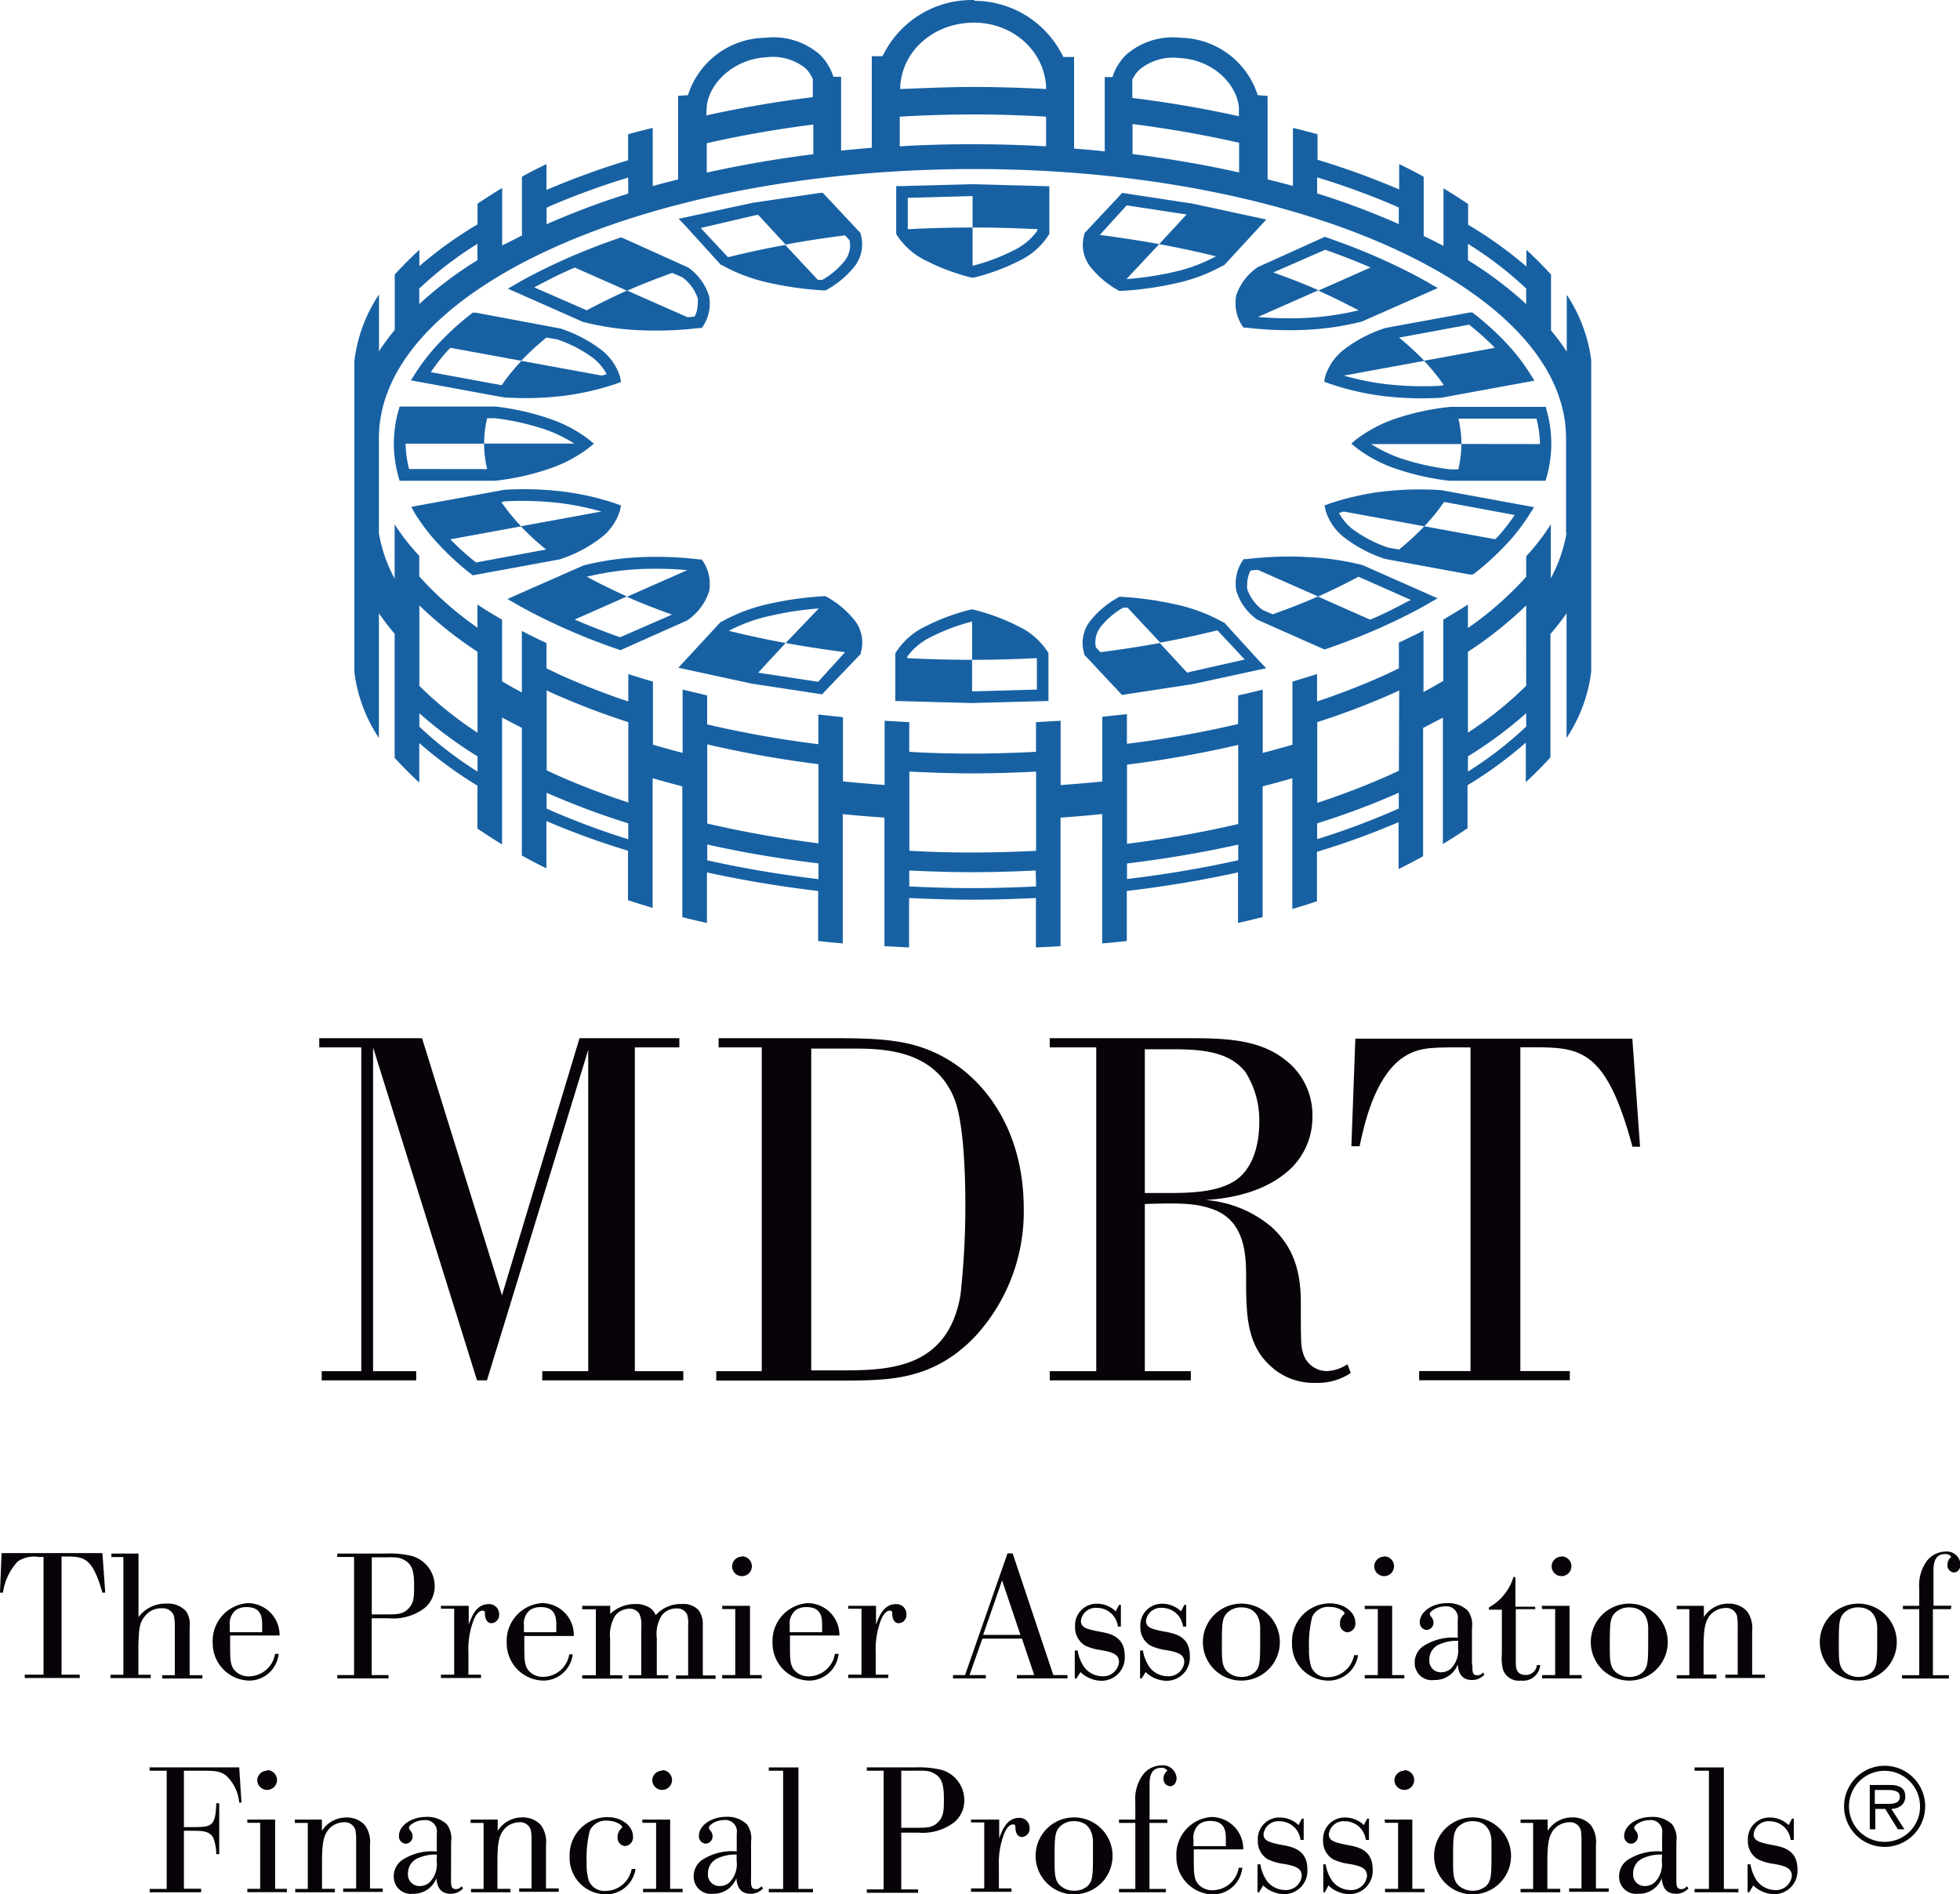 <svg xmlns="http://www.w3.org/2000/svg" viewBox="0 0 198.12 191.5"><defs><style>.cls-1{fill:#070308;}.cls-2{fill:#1761a3;}</style></defs><title>MDRT</title><g id="Capa_2" data-name="Capa 2"><g id="Capa_1-2" data-name="Capa 1"><path class="cls-1" d="M68.67,105.88H64.17v32.73h4.9v.93H54.81v-.93h4.65V106.13L49.22,139.54h-1L37.71,105.88v32.73h4.36v.93H32.52v-.93h4V105.88H32.27v-.93H42.66l8.08,26,7.84-26H68.67v.93Z"/><path class="cls-1" d="M72.4,138.61H77V105.88H72.64v-.93h11c3.48,0,6.52,0,9.21.83,5.73,1.76,10.63,7.59,10.63,16.36A18.58,18.58,0,0,1,98.66,135c-4.21,4.51-8.77,4.51-12.69,4.56H72.4ZM82,106v32.53h2.79c4.8,0,11,0,12.3-7.64a82.86,82.86,0,0,0,.49-9.16c0-2.84-.15-8.13-1.08-10.58C94.49,106,89.1,106,86,106H82Z"/><path class="cls-1" d="M120.37,138.61v.93H106.11v-.93h4.7V105.88h-4.7v-.93h13.57c3.77,0,7.45,0,10.19,2.16a7,7,0,0,1,2.79,5.78,7.17,7.17,0,0,1-2.69,5.68c-2.84,2.35-6.76,2.64-8.08,2.74a11.74,11.74,0,0,1,6.66,2.74c2.3,2.11,2.94,4.65,2.94,7.64,0,3.67,0,4.41.2,5a2.5,2.5,0,0,0,2.45,1.91,4,4,0,0,0,2.06-.69l.34.88a6,6,0,0,1-3.58,1,6.36,6.36,0,0,1-4.65-1.81c-2.2-2.06-2.3-4.95-2.35-7.64V129.3c0-2.25,0-5.93-3.48-7.1-1.71-.59-3.28-.59-6.76-.49v16.9h4.65ZM115.72,106v14.6h2.11c2.11,0,5,0,6.91-1.18s2.55-3.72,2.55-6a9.11,9.11,0,0,0-1.37-5c-1.81-2.4-5.24-2.35-8.08-2.35h-2.11Z"/><path class="cls-1" d="M165,115.87c-2.65-9.8-5.24-10-10-10h-1.32v32.73h5v.93H143.45v-.93h5.19V105.88h-1.27c-2.84,0-4.21,0-5.83,1.22-2.69,2.11-3.67,6.71-4.11,8.77h-.83L137,105H165l.78,10.92H165Z"/><path class="cls-2" d="M55.62,47.35a13.92,13.92,0,0,0,3.87-2.05l.54-.45-.54-.45a13.92,13.92,0,0,0-3.87-2.05,25.85,25.85,0,0,0-5.51-1.25H40.39l-.12.43a12.28,12.28,0,0,0,0,6.64l.12.43h9.66A25.68,25.68,0,0,0,55.62,47.35Zm-6.38-5.07h.81a25.4,25.4,0,0,1,5.16,1.17,14.79,14.79,0,0,1,2.85,1.39H48.93A11.7,11.7,0,0,1,49.24,42.28Zm-7.89,5.13A11.17,11.17,0,0,1,41,44.85h7.93a11.66,11.66,0,0,0,.31,2.57ZM113,29.33l.14.08h.16a33.87,33.87,0,0,0,5.59-.78,17.12,17.12,0,0,0,4.76-1.8l.07,0L128,22.19l-7.47-1.61-7.11-1.08-.2.23-3.61,3.85,0,.11a3.62,3.62,0,0,0,.55,3.21A9.41,9.41,0,0,0,113,29.33Zm.89-8.57,6.05.92-2.77,3c2,.36,3.9.78,5.74,1.23a16.25,16.25,0,0,1-4.29,1.59,32.45,32.45,0,0,1-4.75.71l3.3-3.53c-2-.37-4-.67-6-.93Zm9.83,42.15-.07,0a17.14,17.14,0,0,0-4.76-1.8,33.89,33.89,0,0,0-5.59-.78h-.16l-.14.08a9.36,9.36,0,0,0-2.86,2.44,3.62,3.62,0,0,0-.55,3.21l0,.11,3.82,4.08,7.09-1.08,7.49-1.62-.73-.76Zm-3.39,5L120,68l-2.77-3h0c-2,.37-4,.67-6,.93l-.45-.48a2,2,0,0,1-.06-.53,2.54,2.54,0,0,1,.49-1.49,7.82,7.82,0,0,1,2.32-2l.45,0,3.3,3.53c2-.36,3.9-.78,5.74-1.23l.05,0,2.75,2.94Zm-3.15-43.3ZM72.87,26.78l.07,0a17.12,17.12,0,0,0,4.76,1.8,33.61,33.61,0,0,0,5.59.78h.16l.14-.08a9.36,9.36,0,0,0,2.86-2.44A3.62,3.62,0,0,0,87,23.69l0-.11-3.82-4.08-.29,0-6.8,1-7.49,1.62.73.76Zm3.39-5,.38-.06,2.77,3h0c2-.37,4-.67,6-.93l.45.48a1.9,1.9,0,0,1,.07.53,2.54,2.54,0,0,1-.49,1.49,7.81,7.81,0,0,1-2.32,2l-.45,0-3.3-3.53c-2,.36-3.9.78-5.74,1.23l-.05,0-2.75-2.94Zm80,19.35h-9.66A25.65,25.65,0,0,0,141,42.34a14,14,0,0,0-3.87,2.05l-.54.45.54.45A14,14,0,0,0,141,47.35a25.82,25.82,0,0,0,5.51,1.25h9.72l.12-.43a12.3,12.3,0,0,0,0-6.64Zm-8.54,3.75a11.71,11.71,0,0,1-.31,2.57h-.81a25.49,25.49,0,0,1-5.16-1.17,14.75,14.75,0,0,1-2.85-1.39h9.14a11.72,11.72,0,0,0-.31-2.57h7.89a11.17,11.17,0,0,1,.35,2.57Zm13.14-8.34a15.53,15.53,0,0,0-2.49-6.74v5.75a22.54,22.54,0,0,0-1.59-2.15V27.75q-1.17-1.28-2.49-2.5v1.69a41,41,0,0,0-5.89-4.22V20.63c-.8-.54-1.63-1.08-2.49-1.59v5.82q-1-.53-2-1V17.87l-.32-.18c-.71-.39-1.43-.75-2.16-1.1v2.56a79.34,79.34,0,0,0-8.25-3V13.57q-1.23-.34-2.49-.64V18.8c-.84-.24-1.7-.45-2.56-.67V9.69l-1-.07a8.31,8.31,0,0,0-7.76-5.8,7.19,7.19,0,0,0-5.51,1.69,5.41,5.41,0,0,0-1.41,2.28l-.78,0v7.51c-1-.11-2.06-.2-3.1-.28l0-9.26-1.09,0a10,10,0,0,0-9-5.68V0h-.27V0a10,10,0,0,0-9,5.68l-1.09,0,0,9.26c-1,.08-2.07.18-3.1.28V7.76l-.78,0a5.42,5.42,0,0,0-1.41-2.28A7.19,7.19,0,0,0,77.3,3.82a8.31,8.31,0,0,0-7.76,5.8l-1,.07v8.45c-.86.22-1.72.43-2.56.67V12.93q-1.26.3-2.49.64v2.63a79.34,79.34,0,0,0-8.25,3V16.59c-.73.35-1.46.71-2.16,1.1l-.32.18v5.94q-1,.51-2,1V19c-.86.52-1.68,1.05-2.49,1.59v2.09a41,41,0,0,0-5.88,4.22V25.25q-1.32,1.22-2.49,2.5v5.61a22.86,22.86,0,0,0-1.59,2.15V29.76a15.53,15.53,0,0,0-2.49,6.74c0,.07,0,.14,0,.21v31c0,.07,0,.15,0,.22A15.38,15.38,0,0,0,38.3,74.6V62a24.66,24.66,0,0,0,1.59,2.06V76.61c.78.85,1.61,1.69,2.49,2.5v-4a41.38,41.38,0,0,0,5.88,4.31v4.34c.8.54,1.63,1.08,2.49,1.6V72.53q1,.54,2,1.05V86.48l.32.18q1.06.58,2.16,1.12V83a78.24,78.24,0,0,0,8.25,3v5q1.23.4,2.49.78V78.67c1,.29,2,.56,3,.82V92.71c.82.21,1.65.41,2.49.59V88.19c3.6.79,7.37,1.42,11.24,1.88v5.06c.82.09,1.65.17,2.49.24V82.3q2.09.21,4.21.35v13l2.49.13v-5c2.11.1,4.23.17,6.38.17h.06c2.15,0,4.27-.07,6.38-.17v5l2.49-.13v-13q2.12-.14,4.21-.36V95.37c.83-.07,1.66-.15,2.49-.24V90.07c3.88-.46,7.64-1.09,11.24-1.88V93.3q1.26-.28,2.49-.59V79.49q1.53-.39,3-.82V91.89q1.26-.37,2.49-.78v-5a77.92,77.92,0,0,0,8.25-3v4.74c.73-.36,1.46-.73,2.16-1.12l.32-.18V73.59q1-.52,2-1.05V85.32c.86-.52,1.68-1.05,2.49-1.59V79.38a41.37,41.37,0,0,0,5.89-4.31v4c.88-.81,1.71-1.65,2.49-2.5V64.09A24.71,24.71,0,0,0,158.35,62V74.6a15.4,15.4,0,0,0,2.49-6.69c0-.07,0-.15,0-.22v-31C160.84,36.64,160.84,36.57,160.83,36.5ZM148.38,24.65a36.71,36.71,0,0,1,5.89,4.52v1.57a38.34,38.34,0,0,0-5.89-4.44Zm-15.24-6.72a77.15,77.15,0,0,1,7.66,2.78l.59.27v1.67a77.84,77.84,0,0,0-8.25-3.1V17.93ZM114.48,8A3.35,3.35,0,0,1,115.23,7a5.3,5.3,0,0,1,4-1.13c3.41.16,5.8,2.67,6,5v.88c-3.46-.77-7.07-1.39-10.77-1.85V8Zm0,4.54c3.71.47,7.32,1.11,10.77,1.89v3c-3.46-.77-7.06-1.39-10.77-1.86ZM91,8.67c.28-3.71,3.52-6.34,7.37-6.38s7.09,2.67,7.37,6.38V9c-2.44-.13-4.91-.21-7.37-.21S93.39,8.91,91,9Zm0,3.12c2.44-.14,4.91-.22,7.37-.22s4.93.08,7.37.22v3q-3.54-.2-7.15-.21H98.1q-3.61,0-7.15.21v-3Zm-19.56-1c.2-2.28,2.6-4.79,6-5a5.29,5.29,0,0,1,4,1.13A3.34,3.34,0,0,1,82.16,8V9.82c-3.7.46-7.31,1.08-10.77,1.85Zm0,3.69c3.45-.79,7.06-1.42,10.77-1.89v3c-3.71.47-7.32,1.09-10.77,1.86ZM55.25,21l.59-.27a77,77,0,0,1,7.66-2.78v1.62a77.66,77.66,0,0,0-8.25,3.1ZM42.38,29.17a36.65,36.65,0,0,1,5.88-4.52V26.3a38.38,38.38,0,0,0-5.88,4.44ZM48.27,78a38,38,0,0,1-5.88-4.54V72.1a42.1,42.1,0,0,0,5.88,4.36Zm0-3.93a37.06,37.06,0,0,1-5.88-4.74V61.2a39.65,39.65,0,0,0,5.88,4.69ZM63.51,84.84a76.47,76.47,0,0,1-7.9-2.94l-.36-.16v-1.6a78.39,78.39,0,0,0,8.25,3.09Zm0-3.72a75.16,75.16,0,0,1-7.73-3l-.52-.25V69.79l.43.21a74.86,74.86,0,0,0,7.82,3v8.08Zm19.22,7.75c-3.88-.46-7.64-1.1-11.24-1.9v-1.6c3.61.81,7.37,1.45,11.24,1.91Zm0-3.62a111.67,111.67,0,0,1-11.24-2v-8a110,110,0,0,0,11.24,2Zm22,4.36c-2.12.1-4.25.17-6.41.17s-4.29-.07-6.41-.17V88c2.11.1,4.24.17,6.39.17h0c2.15,0,4.28-.07,6.39-.17Zm0-3.6c-2.12.1-4.25.17-6.41.17S94,86.13,91.92,86V78c2.11.1,4.24.18,6.39.18h0c2.16,0,4.3-.07,6.42-.18v8Zm20.43.95c-3.6.8-7.36,1.44-11.24,1.9V87.29c3.88-.47,7.64-1.11,11.24-1.91Zm0-3.66a111.86,111.86,0,0,1-11.24,2v-8a110,110,0,0,0,11.24-2Zm16.24-1.57-.36.16a76.56,76.56,0,0,1-7.9,2.94V83.23a77.92,77.92,0,0,0,8.25-3.09v1.6Zm0-3.82-.52.25a75.41,75.41,0,0,1-7.73,3V73A74.8,74.8,0,0,0,141,70l.43-.21Zm12.87-4.46A38,38,0,0,1,148.38,78V76.46a42.19,42.19,0,0,0,5.89-4.36Zm0-4.13a37,37,0,0,1-5.89,4.74V65.89a39.53,39.53,0,0,0,5.89-4.69Zm4.08-15.46a14.88,14.88,0,0,1-1.59,4.59V53a21.88,21.88,0,0,1-2.49,3.23v2.08a34.25,34.25,0,0,1-5.89,5.18V61.11c-.79.52-1.62,1-2.49,1.53v6.19c-.65.38-1.32.76-2,1.13V63.74c-.8.42-1.63.82-2.49,1.22v2.6l-1.27.61a72,72,0,0,1-7,2.74V68.14q-1.23.39-2.49.76v6.38q-1.48.44-3,.83v-6.4q-1.23.31-2.49.59v2.89a107.19,107.19,0,0,1-11.24,2v-3l-2.49.27V79q-2.08.21-4.21.36V72.86l-2.49.14v3c-2.12.11-4.26.18-6.42.18S94,76.13,91.91,76V73l-2.49-.14v6.49q-2.13-.15-4.21-.36V72.5l-2.49-.27v3a107.19,107.19,0,0,1-11.24-2V70.3Q70.23,70,69,69.71v6.4q-1.53-.4-3-.83V68.9q-1.26-.36-2.49-.76v2.77a71.63,71.63,0,0,1-7-2.74l-1.27-.61V65c-.86-.39-1.69-.8-2.49-1.22V70c-.69-.37-1.36-.74-2-1.13V62.64c-.87-.5-1.7-1-2.49-1.53v2.34a34.28,34.28,0,0,1-5.88-5.18V56.19A21.81,21.81,0,0,1,39.89,53v5.49a14.84,14.84,0,0,1-1.59-4.59V50.73h0V44.3c0-15,26.82-27.16,60-27.21s60,12.24,60,27.21v6.44h0v3.14Zm-33.4-23.95a4.19,4.19,0,0,0,.6,3l.15.21.26,0a36.6,36.6,0,0,0,5.83.23,28.62,28.62,0,0,0,5.86-.84l6.6-2.91,1.08-.48-1-.58c-1.47-.84-3.09-1.64-4.79-2.4s-3.52-1.47-5.4-2.12l-.22-.08-.21.09L127.15,27A5.58,5.58,0,0,0,124.94,29.92Zm9-4.66c1.59.55,3.13,1.16,4.59,1.79l-5.28,2.34c1.46.65,2.8,1.32,4.08,2l-.06,0a29,29,0,0,1-5.51.77,37.07,37.07,0,0,1-4.61-.11l6.11-2.7c-1.46-.65-3-1.24-4.56-1.8Zm5.63,24.46a27.41,27.41,0,0,0-5.22,1.21l-.48.18.11.5a5.51,5.51,0,0,0,1.92,2.76A14,14,0,0,0,140,56.5l8.58,1.58.26,0L149,58a28,28,0,0,0,3.2-2.91,20.29,20.29,0,0,0,2.4-3.08l.47-.74-9.37-1.72A32.28,32.28,0,0,0,139.54,49.72Zm13.53,2.35a18.92,18.92,0,0,1-1.7,2.18l-.28.27-7.16-1.31a26.85,26.85,0,0,1-2.55,2.35l-1.12-.2h0a13.1,13.1,0,0,1-3.63-1.9,5.17,5.17,0,0,1-1.32-1.6l.47-.14,8.15,1.49a20,20,0,0,0,2-2.46Zm-21.3,4.23a36.9,36.9,0,0,0-5.83.23l-.26,0-.15.21a4.16,4.16,0,0,0-.6,3,5.59,5.59,0,0,0,2.1,2.9c.1.06,6.62,2.94,6.62,2.94l.21.09.22-.08c1.88-.65,3.7-1.36,5.4-2.12s3.32-1.56,4.79-2.4l1-.58-7.59-3.36A28,28,0,0,0,131.78,56.3ZM139,62.43l-.51.21-5.28-2.34c-1.46.65-3,1.24-4.56,1.8l-1-.43a4.33,4.33,0,0,1-1.58-2.14,2.56,2.56,0,0,1,0-.5,3,3,0,0,1,.34-1.36l.72-.07,6.11,2.7c1.46-.65,2.81-1.32,4.08-2h0l5.28,2.34C141.46,61.24,140.3,61.86,139,62.43ZM71.68,59.76a4.17,4.17,0,0,0-.6-3l-.15-.21-.26,0a36.59,36.59,0,0,0-5.83-.23,28.42,28.42,0,0,0-5.86.84l-6.6,2.91-1.08.48,1,.58c1.48.84,3.09,1.64,4.79,2.4s3.52,1.47,5.4,2.12l.22.08,6.73-3A5.56,5.56,0,0,0,71.68,59.76Zm-9,4.66c-1.59-.56-3.13-1.16-4.59-1.79l5.28-2.34h0c-1.46-.65-2.8-1.32-4.07-2l.06,0a28.9,28.9,0,0,1,5.51-.77,37.33,37.33,0,0,1,4.61.11l-6.11,2.7c1.46.65,3,1.24,4.56,1.8ZM57.08,40a27.29,27.29,0,0,0,5.22-1.21l.48-.18-.1-.5a5.5,5.5,0,0,0-1.92-2.76,14,14,0,0,0-4.11-2.14L48.06,31.6l-.26,0-.21.16a28,28,0,0,0-3.2,2.91A20.32,20.32,0,0,0,42,37.71l-.46.74,9.37,1.72A32.34,32.34,0,0,0,57.08,40ZM43.55,37.62a19,19,0,0,1,1.7-2.18l.28-.28,7.16,1.31h0a27,27,0,0,1,2.55-2.35l1.12.2h0A13.12,13.12,0,0,1,60,36.23a5.13,5.13,0,0,1,1.32,1.6l-.47.14-8.14-1.49a19.89,19.89,0,0,0-2,2.46Zm17.2,16.74a5.49,5.49,0,0,0,1.92-2.76l.1-.5-.48-.18a27.29,27.29,0,0,0-5.22-1.21A32.79,32.79,0,0,0,51,49.51l-8.57,1.57-.86.16L42,52a20.44,20.44,0,0,0,2.4,3.09A27.91,27.91,0,0,0,47.58,58l.21.16,8.77-1.61A13.8,13.8,0,0,0,60.75,54.36Zm-12.63,2.5a27.24,27.24,0,0,1-2.6-2.34l7.16-1.31h0a20.05,20.05,0,0,1-2-2.46l.37-.07a32.67,32.67,0,0,1,5.82.21,28.68,28.68,0,0,1,3.92.82l-8.14,1.49a26.9,26.9,0,0,0,2.55,2.35ZM64.84,33.39a36.73,36.73,0,0,0,5.83-.23l.26,0,.15-.21a4.17,4.17,0,0,0,.6-3,5.6,5.6,0,0,0-2.1-2.9C69.48,27,63,24.08,63,24.08L62.75,24l-.22.08c-1.88.65-3.7,1.36-5.4,2.12s-3.32,1.56-4.79,2.4l-1,.58,7.59,3.36A27.81,27.81,0,0,0,64.84,33.39Zm-7.24-6.13.51-.21,5.28,2.34h0c1.46-.65,3-1.24,4.56-1.8l1,.43a4.33,4.33,0,0,1,1.58,2.14,2.56,2.56,0,0,1,0,.5A3,3,0,0,1,70.22,32l-.72.07-6.11-2.7c-1.46.65-2.81,1.32-4.08,2h0L54,29.05C55.16,28.44,56.33,27.82,57.61,27.26ZM106,66.06l-.07-.13a7.21,7.21,0,0,0-3-2.62,21.43,21.43,0,0,0-4.55-1.69l-.13,0-.13,0a21.32,21.32,0,0,0-4.55,1.69,7.19,7.19,0,0,0-3,2.62l-.07.13v4.8l7.73.21,7.75-.21,0-.58V66.06Zm-1.19,3.65-6.55.18V66.7h0c-2.21,0-4.4-.06-6.55-.17v-.15a6.34,6.34,0,0,1,2.42-2,19.9,19.9,0,0,1,4.13-1.55V66.7c2.21,0,4.4-.06,6.55-.17v3.17ZM83.59,60.35l-.14-.08h-.16a33.75,33.75,0,0,0-5.59.78,17.07,17.07,0,0,0-4.76,1.8l-.07,0L68.57,67.5,76,69.11l7.11,1.08.2-.23L87,66.11,87,66a3.62,3.62,0,0,0-.55-3.21A9.36,9.36,0,0,0,83.59,60.35Zm-.89,8.57L76.64,68l2.77-3h0c-2-.36-3.9-.78-5.74-1.23A16.23,16.23,0,0,1,78,62.22a32.31,32.31,0,0,1,4.76-.71L79.42,65c2,.37,4,.67,6,.93Zm53.17-33.6a5.51,5.51,0,0,0-1.92,2.76l-.11.5.48.18A27.44,27.44,0,0,0,139.54,40a32.8,32.8,0,0,0,6.13.21l8.57-1.57.86-.16-.46-.74a20.32,20.32,0,0,0-2.4-3.08,28,28,0,0,0-3.2-2.91l-.21-.16-.26,0-8.51,1.56A13.8,13.8,0,0,0,135.87,35.32Zm12.63-2.5a27.53,27.53,0,0,1,2.6,2.34l-7.16,1.31h0a20,20,0,0,1,2,2.46l-.37.07a32.86,32.86,0,0,1-5.82-.21,28.79,28.79,0,0,1-3.92-.82l8.14-1.49a27,27,0,0,0-2.55-2.35Zm-57.92-9.2.07.13a7.19,7.19,0,0,0,3,2.62,21.34,21.34,0,0,0,4.55,1.69l.13,0,.13,0A21.48,21.48,0,0,0,103,26.38a7.19,7.19,0,0,0,3-2.62l.07-.13v-4.8l-7.73-.21-7.17.19-.58,0,0,.58v4.22ZM91.76,20l6.55-.18V23c2.21,0,4.4.06,6.55.17v.15a6.34,6.34,0,0,1-2.42,2,19.87,19.87,0,0,1-4.13,1.55V23c-2.22,0-4.4.06-6.55.17V20Z"/><path class="cls-1" d="M10.35,161c-1-3.58-1.91-3.65-3.65-3.65H6.22v11.94H8.06v.34H2.5v-.34H4.4V157.39H3.93a3,3,0,0,0-2.13.45A5.75,5.75,0,0,0,.3,161H0l.16-4H10.35l.29,4h-.29Z"/><path class="cls-1" d="M11.26,157.05H14v6.42a3.38,3.38,0,0,1,2.81-1.36,2.48,2.48,0,0,1,2,.77,2.38,2.38,0,0,1,.36,1.61v4.85h1.29v.34H16.4v-.34h1.27v-5a4.17,4.17,0,0,0-.11-1.05,1.19,1.19,0,0,0-1.22-.71,2.06,2.06,0,0,0-1.65.75c-.63.71-.64,1.41-.7,2.91v3.06h1.25v.34H11.17v-.34h1.3V157.4H11.26Z"/><path class="cls-1" d="M28.16,167.24a3,3,0,0,1-3,2.65,3.78,3.78,0,0,1-3.66-3.83,3.82,3.82,0,0,1,3.54-4,3.22,3.22,0,0,1,3.22,3.27h-5v.79c0,1.56,0,2.15.41,2.68a1.86,1.86,0,0,0,1.52.66,2.69,2.69,0,0,0,2.61-2.27h.39Zm-1.66-2.9c0-.71,0-1.88-1.57-1.88a1.88,1.88,0,0,0-1.09.3,1.76,1.76,0,0,0-.61,1.57V165H26.5Z"/><path class="cls-1" d="M38.88,157.05a9.93,9.93,0,0,1,2.7.23,3.17,3.17,0,0,1,2.36,3.06,2.85,2.85,0,0,1-1,2.2,5.27,5.27,0,0,1-3.67,1.05h-1.7v5.74h1.7v.34H34.09v-.34h1.7V157.39h-1.7v-.34h4.79Zm-1.3.38v5.77H39c1.09,0,1.72,0,2.27-.57s.59-1.07.59-2.34c0-1.45-.21-2.11-.88-2.52s-1-.34-2.48-.34h-.95Z"/><path class="cls-1" d="M44.57,162.33h2.81v1.89c.29-.77.75-2.06,2-2.06a1,1,0,0,1,1.07,1,.83.83,0,0,1-.75.93c-.46,0-.64-.39-.68-.88v-.16c0-.14-.07-.23-.23-.23s-.52.05-.89.89a8.23,8.23,0,0,0-.55,3.38v2.2h1.27v.34H44.57v-.34h1.34v-6.67H44.57v-.34Z"/><path class="cls-1" d="M57.89,167.24a3,3,0,0,1-3,2.65,3.78,3.78,0,0,1-3.67-3.83,3.82,3.82,0,0,1,3.54-4A3.22,3.22,0,0,1,58,165.38H53v.79c0,1.56,0,2.15.41,2.68a1.86,1.86,0,0,0,1.52.66,2.69,2.69,0,0,0,2.61-2.27h.39Zm-1.66-2.9c0-.71,0-1.88-1.57-1.88a1.88,1.88,0,0,0-1.09.3,1.76,1.76,0,0,0-.61,1.57V165h3.27Z"/><path class="cls-1" d="M58.85,162.67v-.34h2.83v.82a3.63,3.63,0,0,1,2.54-1,2.58,2.58,0,0,1,1.54.43,1.63,1.63,0,0,1,.52.7,3.37,3.37,0,0,1,2.63-1.13,2.09,2.09,0,0,1,1.72.64,2.36,2.36,0,0,1,.41,1.47v5.11h1.29v.34h-4v-.34h1.23v-5a3.33,3.33,0,0,0-.09-1.13,1.1,1.1,0,0,0-1.13-.64,1.81,1.81,0,0,0-1.43.68,3.47,3.47,0,0,0-.52,2.32v3.74h1.16v.34h-4v-.34h1.27v-4.82a2.87,2.87,0,0,0-.18-1.36,1.15,1.15,0,0,0-1-.54,1.86,1.86,0,0,0-1.45.7,3.72,3.72,0,0,0-.52,2.29v3.74h1.23v.34H58.85v-.34h1.38v-6.67H58.85Z"/><path class="cls-1" d="M73,162.33h2.81v7H77v.34H73v-.34h1.32v-6.67H73v-.34Zm2-5a1,1,0,1,1-1,1A1,1,0,0,1,75,157.36Z"/><path class="cls-1" d="M84.76,167.24a3,3,0,0,1-3,2.65,3.78,3.78,0,0,1-3.67-3.83,3.82,3.82,0,0,1,3.54-4,3.22,3.22,0,0,1,3.22,3.27h-5v.79c0,1.56,0,2.15.41,2.68a1.86,1.86,0,0,0,1.52.66,2.69,2.69,0,0,0,2.61-2.27h.39Zm-1.66-2.9c0-.71,0-1.88-1.57-1.88a1.88,1.88,0,0,0-1.09.3,1.76,1.76,0,0,0-.61,1.57V165h3.27v-.68Z"/><path class="cls-1" d="M85.74,162.33h2.81v1.89c.29-.77.75-2.06,2-2.06a1,1,0,0,1,1.07,1,.83.83,0,0,1-.75.93c-.47,0-.64-.39-.68-.88v-.16c0-.14-.07-.23-.23-.23s-.52.05-.89.89a8.23,8.23,0,0,0-.55,3.38v2.2h1.27v.34H85.74v-.34h1.34v-6.67H85.74v-.34Z"/><path class="cls-1" d="M103.3,165.65h-4L98,169.33h1.65v.34H96.33v-.34h1.22l4.29-12.3h.52l4.11,12.3h1.43v.34h-5.11v-.34h1.75Zm-3.92-.38h3.77l-1.86-5.51Z"/><path class="cls-1" d="M108.8,169.68h-.16v-2.83h.29a4.12,4.12,0,0,0,.64,1.65,2.32,2.32,0,0,0,1.81.95,1.6,1.6,0,0,0,1.73-1.41c0-.73-.48-1-1.81-1.23a5.27,5.27,0,0,1-1.63-.47,2.13,2.13,0,0,1-1-1.91,2.18,2.18,0,0,1,2.23-2.31,2.71,2.71,0,0,1,1.88.77l.34-.66h.18v2.2H113a2.13,2.13,0,0,0-2.11-1.89,1.5,1.5,0,0,0-1.63,1.31c0,.66.54.82,1.66,1.05l.5.09c.84.18,2.27.48,2.27,2.4a2.35,2.35,0,0,1-2.38,2.52,3.14,3.14,0,0,1-2.09-.88Z"/><path class="cls-1" d="M115.4,169.68h-.16v-2.83h.29a4.12,4.12,0,0,0,.64,1.65,2.32,2.32,0,0,0,1.81.95,1.6,1.6,0,0,0,1.73-1.41c0-.73-.48-1-1.81-1.23a5.27,5.27,0,0,1-1.63-.47,2.13,2.13,0,0,1-1-1.91,2.18,2.18,0,0,1,2.23-2.31,2.71,2.71,0,0,1,1.88.77l.34-.66h.18v2.2h-.32a2.13,2.13,0,0,0-2.11-1.89,1.5,1.5,0,0,0-1.63,1.31c0,.66.54.82,1.66,1.05l.5.09c.84.18,2.27.48,2.27,2.4a2.35,2.35,0,0,1-2.38,2.52,3.14,3.14,0,0,1-2.09-.88Z"/><path class="cls-1" d="M125.48,169.89a3.89,3.89,0,0,1,0-7.78,3.89,3.89,0,0,1,0,7.78Zm0-7.4a2,2,0,0,0-1.27.41c-.7.55-.7,1.16-.7,3.49,0,1.43,0,2.2.7,2.72a2.1,2.1,0,0,0,1.3.41,2,2,0,0,0,1.3-.45c.52-.5.57-1,.57-3,0-.5,0-1,0-1.48S127.27,162.49,125.47,162.49Z"/><path class="cls-1" d="M137.27,167.32a3,3,0,0,1-3.08,2.57,3.68,3.68,0,0,1-3.59-3.81,3.85,3.85,0,0,1,3.79-4c1.61,0,2.61,1,2.61,1.93a.88.88,0,0,1-.8,1,.83.83,0,0,1-.75-.91,1.11,1.11,0,0,1,.32-.82c.11-.11.14-.14.14-.23s-.52-.61-1.54-.61a1.77,1.77,0,0,0-1.73,1,11.24,11.24,0,0,0-.32,3.24,5.62,5.62,0,0,0,.2,1.77,1.68,1.68,0,0,0,1.7,1.09,2.7,2.7,0,0,0,2.65-2.22h.41Z"/><path class="cls-1" d="M137.91,162.33h2.81v7h1.23v.34h-4v-.34h1.32v-6.67h-1.32v-.34Zm2-5a1,1,0,1,1-1,1A1,1,0,0,1,139.91,157.36Z"/><path class="cls-1" d="M148.83,168.3c0,.71,0,1.06.52,1.06a.7.7,0,0,0,.54-.29l.16.21a1.64,1.64,0,0,1-1.27.55c-1.25,0-1.38-1.07-1.43-1.56a2.46,2.46,0,0,1-2.36,1.56A1.73,1.73,0,0,1,143,168.1a2,2,0,0,1,.88-1.7,5.49,5.49,0,0,1,3.47-.84v-1.81a1.16,1.16,0,0,0-1.31-1.36c-.8,0-1.52.5-1.52.77a.75.75,0,0,0,.18.32.9.9,0,0,1,.2.54.73.73,0,0,1-.7.75.74.74,0,0,1-.68-.82c0-.93,1.14-1.89,2.77-1.89a2.85,2.85,0,0,1,2.07.75,2.4,2.4,0,0,1,.43,1.75v3.73Zm-1.43-2.43a4.16,4.16,0,0,0-1.81.32,1.65,1.65,0,0,0-1.11,1.59,1.16,1.16,0,0,0,1.2,1.27,1.47,1.47,0,0,0,1-.39,2.62,2.62,0,0,0,.7-2.15Z"/><path class="cls-1" d="M155.22,162.67h-2V168c0,.5,0,1.32,1,1.32a1.1,1.1,0,0,0,1.13-1h.34a1.74,1.74,0,0,1-1.95,1.57,1.7,1.7,0,0,1-1.81-1.09,4.89,4.89,0,0,1-.12-1.61v-4.47H150.5v-.23a5.18,5.18,0,0,0,2.48-3.07h.2v3h2v.34Z"/><path class="cls-1" d="M155.84,162.33h2.81v7h1.23v.34h-4v-.34h1.32v-6.67h-1.32Zm2-5a1,1,0,1,1-1,1A1,1,0,0,1,157.84,157.36Z"/><path class="cls-1" d="M164.69,169.89a3.89,3.89,0,0,1,0-7.78,3.89,3.89,0,0,1,0,7.78Zm0-7.4a2,2,0,0,0-1.27.41c-.7.55-.7,1.16-.7,3.49,0,1.43,0,2.2.7,2.72a2.1,2.1,0,0,0,1.31.41,2,2,0,0,0,1.3-.45c.52-.5.57-1,.57-3,0-.5,0-1,0-1.48S166.48,162.49,164.67,162.49Z"/><path class="cls-1" d="M173.49,169.68h-4v-.34h1.27v-6.67h-1.27v-.34h2.74v1.14a2.91,2.91,0,0,1,2.48-1.36,2.46,2.46,0,0,1,1.86.75,2.83,2.83,0,0,1,.54,2v4.43h1.29v.34h-4v-.34h1.25v-4.85a6.09,6.09,0,0,0-.07-1.09,1.12,1.12,0,0,0-1.18-.8,2.15,2.15,0,0,0-1.2.41c-.91.7-.95,1.75-1,3.16v3.16h1.3v.34Z"/><path class="cls-1" d="M187.84,169.89a3.89,3.89,0,0,1,0-7.78,3.89,3.89,0,0,1,0,7.78Zm0-7.4a2,2,0,0,0-1.27.41c-.7.55-.7,1.16-.7,3.49,0,1.43,0,2.2.7,2.72a2.1,2.1,0,0,0,1.31.41,2,2,0,0,0,1.3-.45c.52-.5.57-1,.57-3,0-.5,0-1,0-1.48S189.63,162.49,187.82,162.49Z"/><path class="cls-1" d="M197.19,162.67h-1.81v6.67H197v.34h-4.74v-.34H194v-6.67h-1.65v-.34H194v-1.77a4.14,4.14,0,0,1,.82-2.83,2.44,2.44,0,0,1,1.79-.88,1.39,1.39,0,0,1,1.56,1.27c0,.5-.29.84-.66.84a.72.72,0,0,1-.66-.77,1,1,0,0,1,.39-.8.67.67,0,0,0-.64-.29c-1.16,0-1.16,1.2-1.16,1.73v3.49h1.81Z"/><path class="cls-1" d="M20.33,190.95v.34h-5.2v-.34h1.72V179H15.12v-.34h9.06l.23,3.56h-.23a4.3,4.3,0,0,0-1.31-2.72c-.64-.5-1.27-.5-2.56-.5H18.59v5.7h.77c2,0,2.43,0,2.5-2.41h.3v5.15h-.3a4.67,4.67,0,0,0-.3-1.65c-.38-.68-1-.72-2.2-.72h-.77v5.86h1.74Z"/><path class="cls-1" d="M25,183.94h2.81v7H29v.34H25v-.34H26.3v-6.67H25Zm2-5a1,1,0,1,1-1,1A1,1,0,0,1,27,179Z"/><path class="cls-1" d="M33.84,191.29h-4v-.34h1.27v-6.67H29.8v-.34h2.74v1.14A2.91,2.91,0,0,1,35,183.73a2.46,2.46,0,0,1,1.86.75,2.84,2.84,0,0,1,.54,2v4.43h1.29v.34h-4v-.34H36V186.1a6.09,6.09,0,0,0-.07-1.09,1.12,1.12,0,0,0-1.18-.8,2.14,2.14,0,0,0-1.2.41c-.91.7-.95,1.75-1,3.16v3.16h1.3v.34Z"/><path class="cls-1" d="M45.59,189.91c0,.71,0,1.06.52,1.06a.7.7,0,0,0,.54-.29l.16.21a1.64,1.64,0,0,1-1.27.55c-1.25,0-1.38-1.07-1.43-1.56a2.46,2.46,0,0,1-2.36,1.56,1.73,1.73,0,0,1-1.95-1.73,2,2,0,0,1,.88-1.7,5.49,5.49,0,0,1,3.47-.84v-1.81a1.16,1.16,0,0,0-1.3-1.36c-.8,0-1.52.5-1.52.77a.72.72,0,0,0,.18.32.91.91,0,0,1,.2.54.73.73,0,0,1-.7.75.74.74,0,0,1-.68-.82c0-.93,1.14-1.89,2.77-1.89a2.85,2.85,0,0,1,2.07.75,2.4,2.4,0,0,1,.43,1.75Zm-1.43-2.43a4.17,4.17,0,0,0-1.81.32,1.65,1.65,0,0,0-1.11,1.59,1.16,1.16,0,0,0,1.2,1.27,1.47,1.47,0,0,0,1-.39,2.63,2.63,0,0,0,.7-2.15Z"/><path class="cls-1" d="M51.61,191.29h-4v-.34h1.27v-6.67H47.57v-.34h2.74v1.14a2.91,2.91,0,0,1,2.48-1.36,2.46,2.46,0,0,1,1.86.75,2.83,2.83,0,0,1,.54,2v4.43h1.29v.34h-4v-.34h1.25V186.1a6.09,6.09,0,0,0-.07-1.09,1.12,1.12,0,0,0-1.18-.8,2.15,2.15,0,0,0-1.2.41c-.91.7-.95,1.75-1,3.16v3.16h1.3Z"/><path class="cls-1" d="M64.24,188.93a3,3,0,0,1-3.07,2.57,3.68,3.68,0,0,1-3.59-3.81,3.84,3.84,0,0,1,3.79-4c1.61,0,2.61,1,2.61,1.93a.88.88,0,0,1-.8,1,.83.83,0,0,1-.75-.91,1.11,1.11,0,0,1,.32-.82c.11-.11.14-.14.14-.23s-.52-.61-1.54-.61a1.77,1.77,0,0,0-1.73,1,11.25,11.25,0,0,0-.32,3.24,5.59,5.59,0,0,0,.2,1.77,1.68,1.68,0,0,0,1.7,1.09,2.7,2.7,0,0,0,2.65-2.22h.41Z"/><path class="cls-1" d="M64.93,183.94h2.81v7H69v.34h-4v-.34h1.32v-6.67H64.93Zm2-5a1,1,0,1,1-1,1A1,1,0,0,1,66.93,179Z"/><path class="cls-1" d="M75.91,189.91c0,.71,0,1.06.52,1.06a.7.7,0,0,0,.54-.29l.16.21a1.64,1.64,0,0,1-1.27.55c-1.25,0-1.38-1.07-1.43-1.56a2.46,2.46,0,0,1-2.36,1.56,1.73,1.73,0,0,1-1.95-1.73A2,2,0,0,1,71,188a5.49,5.49,0,0,1,3.47-.84v-1.81a1.16,1.16,0,0,0-1.3-1.36c-.8,0-1.52.5-1.52.77a.74.74,0,0,0,.18.32.91.91,0,0,1,.2.54.73.73,0,0,1-.7.75.74.74,0,0,1-.68-.82c0-.93,1.14-1.89,2.77-1.89a2.85,2.85,0,0,1,2.07.75,2.4,2.4,0,0,1,.43,1.75v3.73Zm-1.43-2.43a4.17,4.17,0,0,0-1.81.32,1.65,1.65,0,0,0-1.11,1.59,1.16,1.16,0,0,0,1.2,1.27,1.47,1.47,0,0,0,1-.39,2.63,2.63,0,0,0,.7-2.15v-.64Z"/><path class="cls-1" d="M77.71,178.67h3v12.28h1.47v.34H77.71v-.34h1.45V179H77.71Z"/><path class="cls-1" d="M92.41,178.67a9.93,9.93,0,0,1,2.7.23A3.17,3.17,0,0,1,97.47,182a2.85,2.85,0,0,1-1,2.2,5.27,5.27,0,0,1-3.66,1.06H91.1v5.74h1.7v.34H87.62v-.34h1.7V179h-1.7v-.34h4.79ZM91.1,179v5.77h1.45c1.09,0,1.72,0,2.27-.57s.59-1.07.59-2.34c0-1.45-.21-2.11-.88-2.52s-1-.34-2.48-.34H91.1Z"/><path class="cls-1" d="M98.15,183.94H101v1.89c.29-.77.75-2.06,2-2.06a1,1,0,0,1,1.07,1,.83.83,0,0,1-.75.93c-.47,0-.64-.39-.68-.88v-.16c0-.14-.07-.23-.23-.23s-.52.05-.89.89a8.25,8.25,0,0,0-.55,3.38v2.2h1.27v.34H98.15v-.34h1.34v-6.67H98.15v-.34Z"/><path class="cls-1" d="M108.57,191.5a3.89,3.89,0,0,1,0-7.78,3.89,3.89,0,0,1,0,7.78Zm0-7.4a2,2,0,0,0-1.27.41c-.7.55-.7,1.16-.7,3.49,0,1.43,0,2.2.7,2.72a2.1,2.1,0,0,0,1.31.41,2,2,0,0,0,1.3-.45c.52-.5.57-1,.57-3,0-.5,0-1,0-1.48S110.36,184.1,108.55,184.1Z"/><path class="cls-1" d="M118,184.28h-1.81v6.67h1.66v.34h-4.74v-.34h1.65v-6.67h-1.65v-.34h1.65v-1.77a4.14,4.14,0,0,1,.82-2.83,2.43,2.43,0,0,1,1.79-.88,1.39,1.39,0,0,1,1.56,1.27c0,.5-.29.84-.66.84a.72.72,0,0,1-.66-.77,1,1,0,0,1,.39-.8.67.67,0,0,0-.64-.29c-1.16,0-1.16,1.2-1.16,1.73v3.49H118v.34Z"/><path class="cls-1" d="M125.57,188.86a3,3,0,0,1-3,2.65,3.78,3.78,0,0,1-3.66-3.83,3.82,3.82,0,0,1,3.54-4,3.22,3.22,0,0,1,3.22,3.27h-5v.79c0,1.56,0,2.15.41,2.68a1.86,1.86,0,0,0,1.52.66,2.69,2.69,0,0,0,2.61-2.27h.39Zm-1.66-2.9c0-.71,0-1.88-1.57-1.88a1.88,1.88,0,0,0-1.09.3,1.76,1.76,0,0,0-.61,1.57v.68h3.27V186Z"/><path class="cls-1" d="M127.27,191.29h-.16v-2.83h.29a4.12,4.12,0,0,0,.64,1.65,2.32,2.32,0,0,0,1.81.95,1.6,1.6,0,0,0,1.73-1.41c0-.73-.48-1-1.81-1.23a5.25,5.25,0,0,1-1.63-.47,2.13,2.13,0,0,1-1-1.91,2.18,2.18,0,0,1,2.24-2.31,2.71,2.71,0,0,1,1.88.77l.34-.66h.18V186h-.32a2.13,2.13,0,0,0-2.11-1.89,1.5,1.5,0,0,0-1.63,1.3c0,.66.54.82,1.66,1.06l.5.09c.84.18,2.27.48,2.27,2.4a2.35,2.35,0,0,1-2.38,2.52,3.14,3.14,0,0,1-2.09-.88Z"/><path class="cls-1" d="M133.92,191.29h-.16v-2.83H134a4.12,4.12,0,0,0,.64,1.65,2.32,2.32,0,0,0,1.81.95,1.6,1.6,0,0,0,1.73-1.41c0-.73-.48-1-1.81-1.23a5.25,5.25,0,0,1-1.63-.47,2.13,2.13,0,0,1-1-1.91,2.18,2.18,0,0,1,2.24-2.31,2.71,2.71,0,0,1,1.88.77l.34-.66h.18V186h-.32a2.13,2.13,0,0,0-2.11-1.89,1.5,1.5,0,0,0-1.63,1.3c0,.66.54.82,1.66,1.06l.5.09c.84.18,2.27.48,2.27,2.4a2.35,2.35,0,0,1-2.38,2.52,3.14,3.14,0,0,1-2.09-.88Z"/><path class="cls-1" d="M139.95,183.94h2.81v7H144v.34h-4v-.34h1.32v-6.67h-1.32Zm2-5a1,1,0,1,1-1,1A1,1,0,0,1,141.95,179Z"/><path class="cls-1" d="M148.85,191.5a3.89,3.89,0,0,1,0-7.78,3.89,3.89,0,0,1,0,7.78Zm0-7.4a2,2,0,0,0-1.27.41c-.7.55-.7,1.16-.7,3.49,0,1.43,0,2.2.7,2.72a2.1,2.1,0,0,0,1.3.41,2,2,0,0,0,1.31-.45c.52-.5.57-1,.57-3,0-.5,0-1,0-1.48S150.64,184.1,148.83,184.1Z"/><path class="cls-1" d="M157.7,191.29h-4v-.34h1.27v-6.67h-1.27v-.34h2.74v1.14a2.91,2.91,0,0,1,2.48-1.36,2.46,2.46,0,0,1,1.86.75,2.83,2.83,0,0,1,.54,2v4.43h1.29v.34h-4v-.34h1.25V186.1a6.09,6.09,0,0,0-.07-1.09,1.12,1.12,0,0,0-1.18-.8,2.15,2.15,0,0,0-1.2.41c-.91.7-.95,1.75-1,3.16v3.16h1.3v.34Z"/><path class="cls-1" d="M169.45,189.91c0,.71,0,1.06.52,1.06a.7.7,0,0,0,.54-.29l.16.21a1.64,1.64,0,0,1-1.27.55c-1.25,0-1.38-1.07-1.43-1.56a2.46,2.46,0,0,1-2.36,1.56,1.73,1.73,0,0,1-1.95-1.73,2,2,0,0,1,.88-1.7,5.5,5.5,0,0,1,3.47-.84v-1.81a1.16,1.16,0,0,0-1.31-1.36c-.8,0-1.52.5-1.52.77a.73.73,0,0,0,.18.32.91.91,0,0,1,.2.54.73.73,0,0,1-.7.75.74.74,0,0,1-.68-.82c0-.93,1.14-1.89,2.77-1.89a2.85,2.85,0,0,1,2.07.75,2.4,2.4,0,0,1,.43,1.75v3.73ZM168,187.48a4.17,4.17,0,0,0-1.81.32,1.65,1.65,0,0,0-1.11,1.59,1.16,1.16,0,0,0,1.2,1.27,1.47,1.47,0,0,0,1-.39,2.62,2.62,0,0,0,.7-2.15Z"/><path class="cls-1" d="M171.25,178.67h3v12.28h1.47v.34h-4.43v-.34h1.45V179h-1.45v-.34Z"/><path class="cls-1" d="M176.81,191.29h-.16v-2.83h.29a4.13,4.13,0,0,0,.64,1.65,2.32,2.32,0,0,0,1.81.95,1.6,1.6,0,0,0,1.73-1.41c0-.73-.48-1-1.81-1.23a5.23,5.23,0,0,1-1.63-.47,2.13,2.13,0,0,1-1-1.91,2.18,2.18,0,0,1,2.24-2.31,2.71,2.71,0,0,1,1.88.77l.34-.66h.18V186H181a2.13,2.13,0,0,0-2.11-1.89,1.5,1.5,0,0,0-1.63,1.3c0,.66.54.82,1.66,1.06l.5.09c.84.18,2.27.48,2.27,2.4a2.35,2.35,0,0,1-2.38,2.52,3.14,3.14,0,0,1-2.09-.88Z"/><path class="cls-1" d="M186.4,182.59a4.1,4.1,0,1,1,4.11,4.11A4.1,4.1,0,0,1,186.4,182.59Zm7.68,0a3.59,3.59,0,1,0-3.58,3.6A3.56,3.56,0,0,0,194.08,182.59Zm-1.58,2.33h-.66l-1.28-2.06h-1v2.06H189v-4.48h2c1.19,0,1.59.44,1.59,1.19s-.61,1.21-1.41,1.23Zm-2.11-2.57c.64,0,1.65.11,1.65-.73,0-.58-.66-.67-1.21-.67h-1.32v1.4Z"/></g></g></svg>